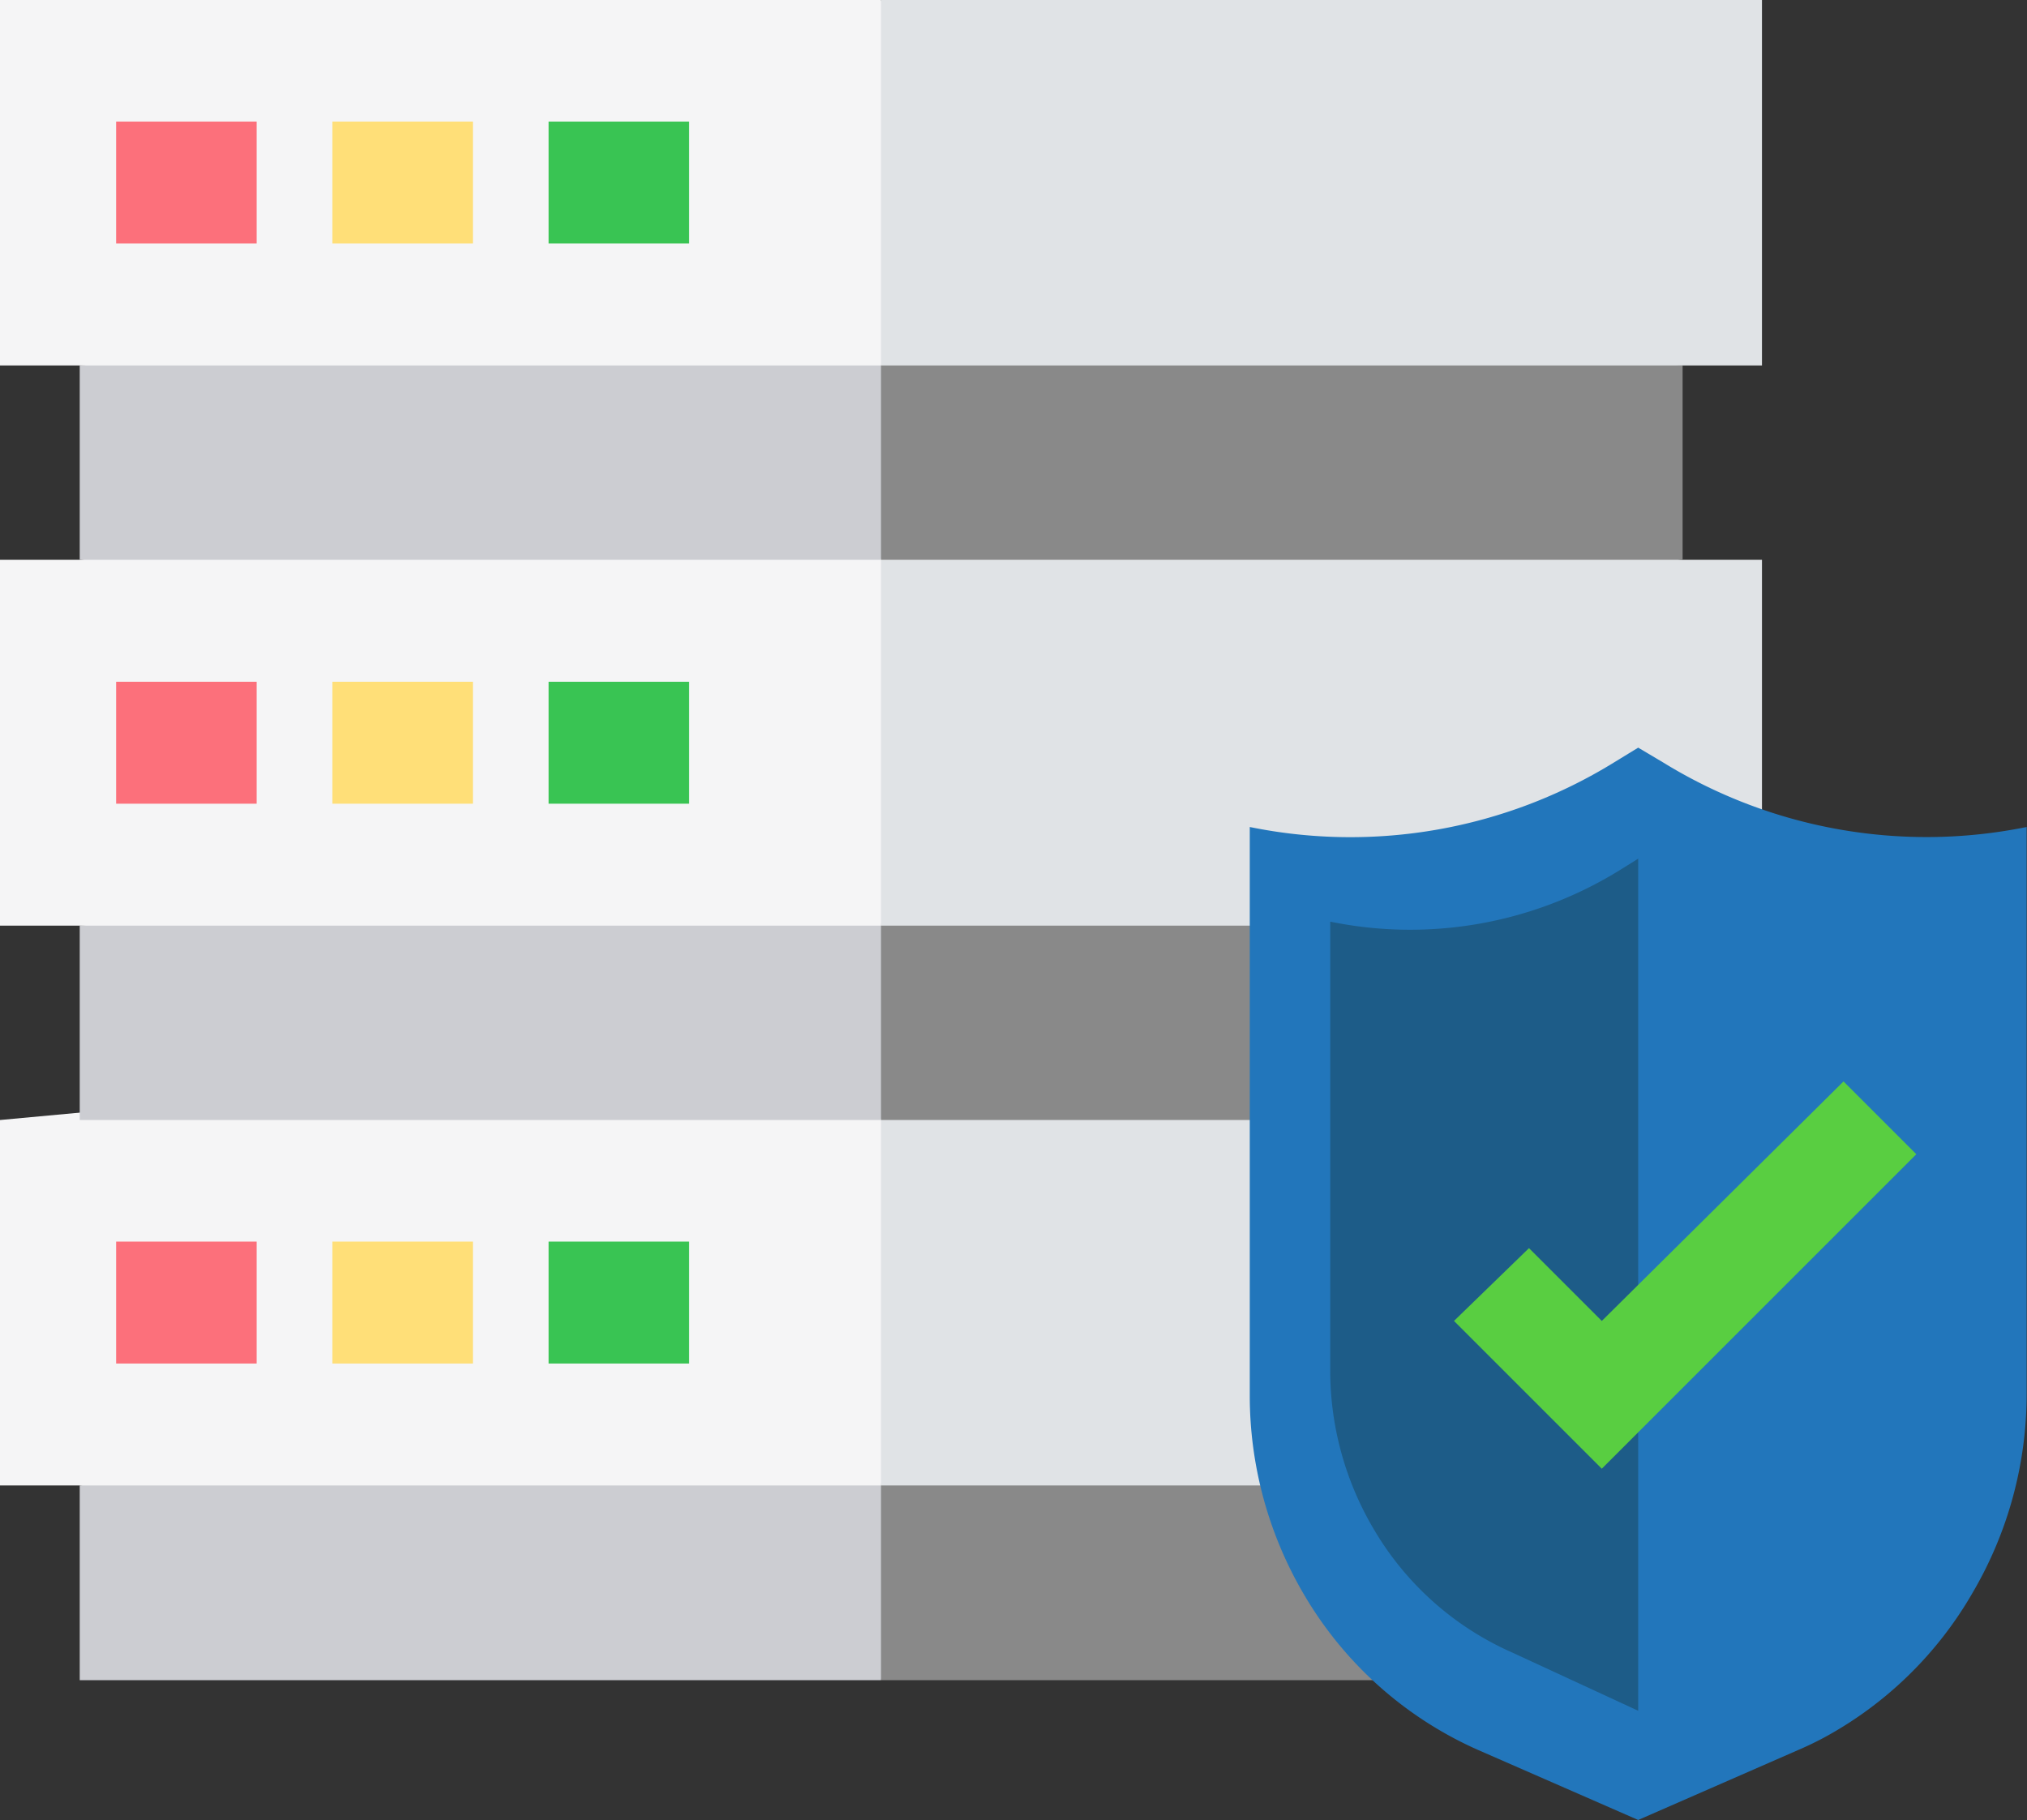<svg xmlns="http://www.w3.org/2000/svg" viewBox="0 0 55.68 50"><rect x="0" y="0" width="55.68" height="50" fill="#333333" stroke="none"/><defs><style>.cls-1{fill:#898989}.cls-2{fill:#cccdd2}.cls-3{fill:#e0e3e6}.cls-4{fill:#f5f5f6}.cls-5{fill:#fc707b}.cls-6{fill:#ffdf78}.cls-7{fill:#39c453}</style></defs><g id="レイヤー_2" data-name="レイヤー 2"><g id="レイヤー_2-2" data-name="レイヤー 2"><path class="cls-1" d="M46.22 46.16v-5.35l-24.26-2.24 2.24 7.59h22.02z"/><path class="cls-2" d="M2.19 46.16H24.2v-7.59L2.19 40.81v5.35z"/><path class="cls-3" d="M48.4 40.81V30.77l-26.44-2.24 2.24 12.28h24.2z"/><path class="cls-4" d="M0 40.81h24.2V28.53L0 30.77v10.04z"/><path class="cls-1" d="M24.2 30.77h22.02v-5.34l-24.26-2.24 2.24 7.58z"/><path class="cls-2" d="M2.19 25.43v5.34H24.2v-7.58L2.19 25.43z"/><path class="cls-3" d="M24.2 25.43h24.2V15.38h-2.18l-24.26-2.23 2.24 12.28z"/><path class="cls-4" d="M24.2 13.15L2.19 15.38H0v10.05h24.2V13.15z"/><path class="cls-1" d="M21.96 7.8l2.24 7.58h22.02v-5.34L21.96 7.8z"/><path class="cls-2" d="M24.2 7.8L2.19 10.04v5.34H24.2V7.8z"/><path class="cls-5" d="M3.19 18.73h3.86v3.35H3.19z"/><path class="cls-6" d="M9.13 18.73h3.86v3.35H9.13z"/><path class="cls-7" d="M15.07 18.73h3.86v3.35h-3.86z"/><path class="cls-5" d="M3.19 34.11h3.86v3.35H3.19z"/><path class="cls-6" d="M9.13 34.11h3.86v3.35H9.13z"/><path class="cls-7" d="M15.07 34.11h3.86v3.35h-3.86z"/><path class="cls-3" d="M46.22 10.04h2.18V0H24.2l-2.24 5.02 2.24 5.02h22.02z"/><path class="cls-4" d="M24.2 0H0v10.04h24.2V0z"/><path class="cls-5" d="M3.19 3.34h3.86v3.35H3.19z"/><path class="cls-6" d="M9.13 3.34h3.86v3.35H9.13z"/><path class="cls-7" d="M15.07 3.34h3.86v3.35h-3.86z"/><path d="M45.69 20.95l-.69-.41-.67.41a13.8 13.8 0 0 1-10 1.77v15.62a10.78 10.78 0 0 0 1.48 5.45 10.44 10.44 0 0 0 4.8 4.29L45 50l4.39-1.92q.35-.15.69-.33a10.46 10.46 0 0 0 4.11-4 10.78 10.78 0 0 0 1.48-5.45V22.72a13.8 13.8 0 0 1-9.98-1.77z" fill="#2276bb"/><path d="M45 23.59l-.53.33a10.94 10.94 0 0 1-7.93 1.4V37.7a8.56 8.56 0 0 0 1.19 4.3 8.28 8.28 0 0 0 3.81 3.4L45 47z" fill="#1d5c88"/><path d="M39.94 36.29L44 40.35l8.64-8.64-2-2L44 36.29l-2-2z" fill="#59ce41"/></g></g></svg>